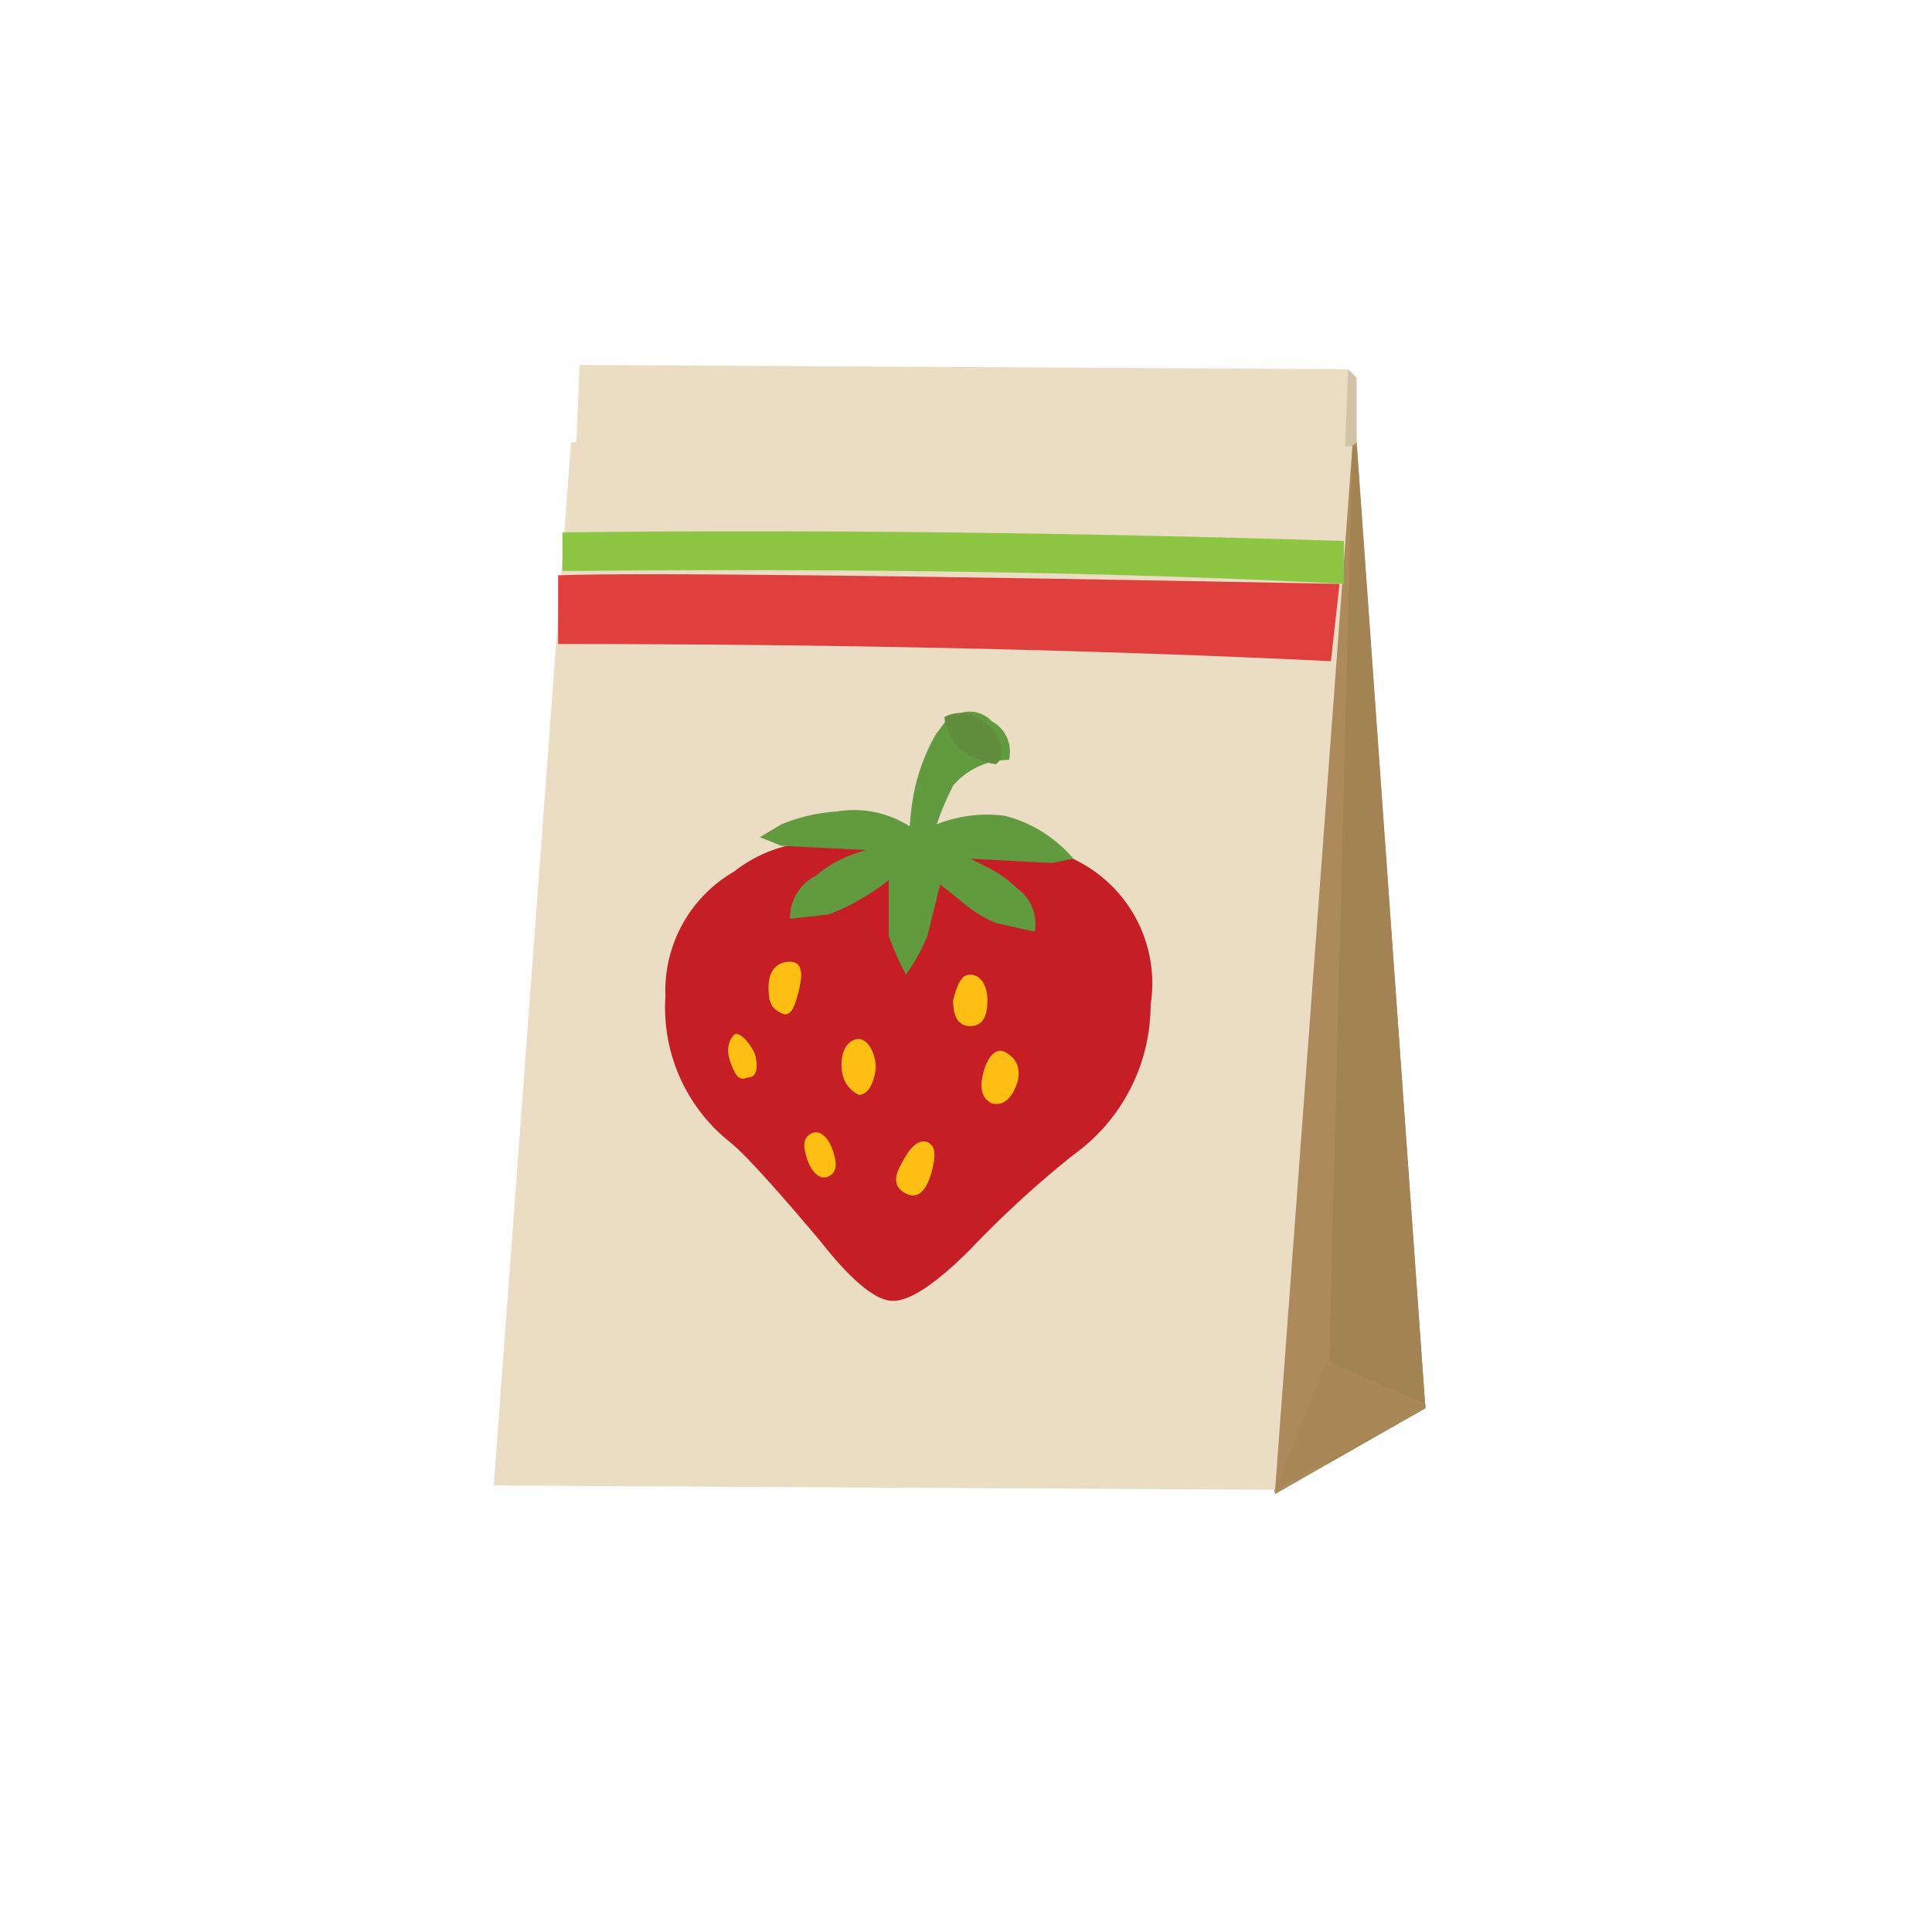 <svg height="45" viewBox="0 0 45 45" width="45" xmlns="http://www.w3.org/2000/svg"><path d="m28.1 11.8 3.3-3.2.2.2v3.2l-3.3.5z" fill="#d3c3a9"/><path d="m31.2 13.7-17.9-.3.2-4.9 17.9.1z" fill="#ebdcc4"/><path d="m25.6 15.5 6-5.2 1.6 22.5-3.5 2z" fill="#ad8a5b"/><path d="m30.9 34.1.6-23.7h.1l1.6 22.4z" fill="#a38253"/><path d="m29.7 34.7 1.2-3 2.3 1v .1z" fill="#aa8756"/><path d="m29.7 34.7-18.2-.1 1.8-24.3 18.2.1z" fill="#ebdcc4"/><path d="m13 13.4q2.7-.1 18.2.2l-.2 1.8q-8.3-.4-18-.4z" fill="#df403e"/><path d="m13.1 12.4q8.6-.1 18.2.2v1q-7.6-.4-18.2-.3z" fill="#8dc642"/><path d="m17.1 20.3a3.2 3.2 0 0 1 4.2.2 3.4 3.4 0 0 1 4.2-.2 3.2 3.2 0 0 1 1.3 3.1 4.3 4.3 0 0 1 -1.8 3.5 23.9 23.9 0 0 0 -2.4 2.2q-1.2 1.2-1.8 1.2t-1.7-1.4q-1.6-1.9-2.1-2.3a4 4 0 0 1 -1.5-3.4 3.2 3.2 0 0 1 1.6-2.9z" fill="#c51e24"/><path d="m24.5 20.1-1.9-.1.4.2a2.7 2.7 0 0 1  .7.5 1 1 0 0 1  .4 1l-.9-.2a2.9 2.9 0 0 1 -.8-.5l-.5-.4-.3 1.2a4.4 4.4 0 0 1 -.5.9v.1-.1a6.9 6.9 0 0 1 -.4-.9v-1.3a5.4 5.4 0 0 1 -1.4.8l-.9.1a1.1 1.1 0 0 1  .6-1 2.8 2.8 0 0 1 1.2-.6l-2-.1-.5-.2.5-.3a4.1 4.1 0 0 1 1.3-.3 2.4 2.4 0 0 1 1.9.5 3.2 3.2 0 0 1 2-.4 3.1 3.1 0 0 1 1.6 1z" fill="#619a3f"/><path d="m22.2 18.3a6.7 6.7 0 0 0 -.6 1.7q-.2.3-.4.1a6.1 6.1 0 0 1  .1-1.7 4.6 4.6 0 0 1  .5-1.3l.3-.4.3-.1a.7.7 0 0 1  .7.2.8.8 0 0 1  .4.9 1.7 1.7 0 0 0 -1.3.6z" fill="#619a3f"/><path d="m22.9 16.8a.8.8 0 0 1  .4.9l-.1.1a1.8 1.8 0 0 1 -.9-.4c-.2-.3-.3-.5-.3-.7a.8.8 0 0 1  .9.1z" fill="#628d3d"/><path d="m18.6 23.1c-.1.4-.2.6-.4.5s-.3-.2-.3-.6.2-.6.5-.6.3.3.2.7z" fill="#febe13"/><path d="m23 23.3q0 .6-.4.6t-.4-.6c.1-.4.2-.6.4-.6s.4.2.4.6z" fill="#febe13"/><path d="m20.4 24.9q-.1.6-.4.6c-.2-.1-.4-.3-.4-.7s.2-.6.4-.6.4.3.4.7z" fill="#febe13"/><path d="m23.7 25.2q-.2.6-.6.5c-.2-.1-.3-.3-.2-.7s.3-.6.5-.5.4.3.3.7z" fill="#febe13"/><path d="m17.6 24.6q.1.5-.2.5c-.2.1-.3-.1-.4-.4s0-.5.1-.6.4.2.5.5z" fill="#febe13"/><path d="m19.4 26.8c.1.3.1.5-.1.6s-.4-.1-.5-.4-.1-.5.1-.6.4.1.5.4z" fill="#febe13"/><path d="m21.7 27.3q-.2.7-.6.5t-.1-.7q.3-.6.6-.5c.2.1.2.3.1.7z" fill="#febe13"/></svg>